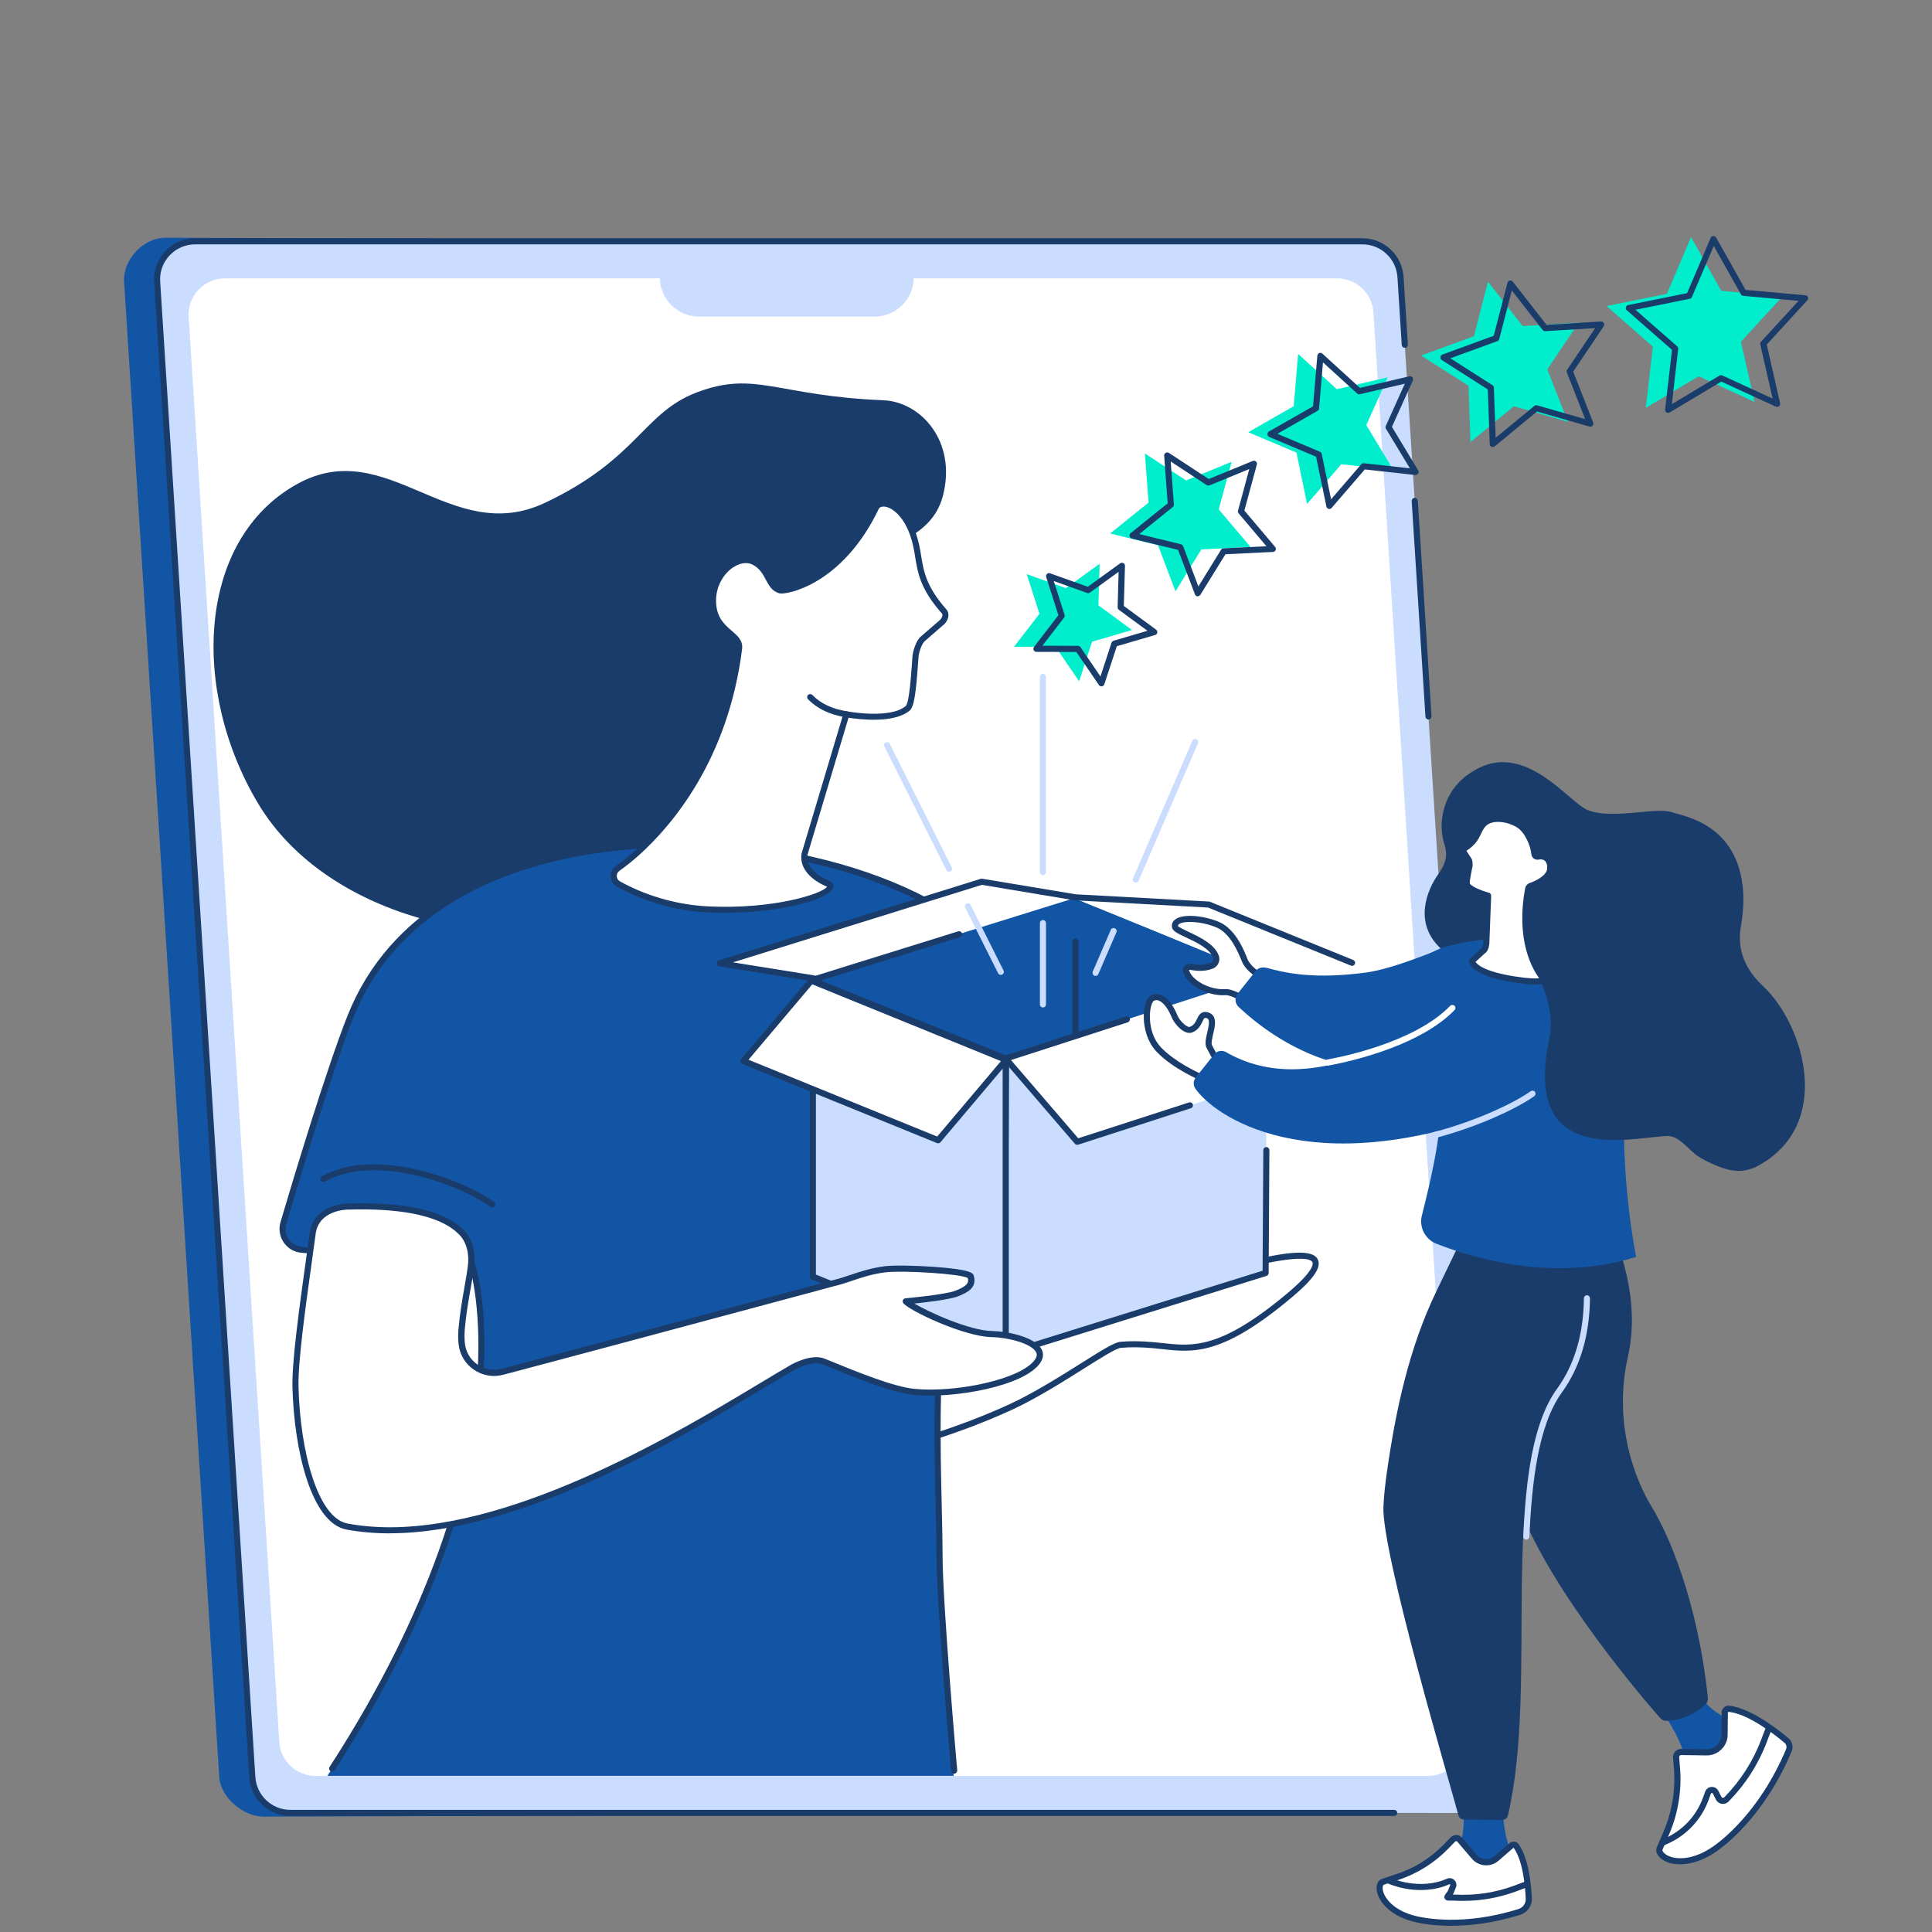 <svg xmlns="http://www.w3.org/2000/svg" id="Ebene_1" data-name="Ebene 1" viewBox="0 0 350 350"><rect x="0" y="0" width="350" height="350" fill="#808080" stroke="none"/><defs><style>      .cls-1 {        fill: #fff;      }      .cls-2 {        fill: #caddff;      }      .cls-3 {        fill: #1a3c6b;      }      .cls-4 {        fill: #1355a5;      }      .cls-5 {        fill: #0ec;      }    </style></defs><path class="cls-4" d="M47.7,329.1l210.38-.67c3.99,0,7.14-3.37,6.89-7.35l-17.24-270.89c-.23-3.64-3.25-6.47-6.88-6.47l-210.92-.65c-3.98,0-7.71,4.02-7.45,8l17.24,270.89c.23,3.64,4.35,7.14,7.99,7.14"></path><path class="cls-2" d="M52.59,328.43h211.48c3.98,0,7.14-3.37,6.88-7.34l-17.24-270.9c-.23-3.64-3.25-6.47-6.89-6.47H35.35c-3.98,0-7.14,3.37-6.88,7.35l17.24,270.89c.23,3.64,3.24,6.47,6.88,6.47"></path><path class="cls-3" d="M252.57,328.98H52.59c-3.92,0-7.18-3.07-7.43-6.98L27.92,51.1c-.13-2.08.58-4.06,2-5.58s3.35-2.36,5.43-2.36h211.48c3.92,0,7.19,3.07,7.44,6.99l.78,12.26c.02.31-.21.57-.52.59-.3.03-.56-.21-.59-.51l-.78-12.27c-.21-3.34-2.99-5.95-6.33-5.95H35.35c-1.77,0-3.42.72-4.63,2.01s-1.82,2.98-1.7,4.75l17.24,270.89c.21,3.34,2.99,5.95,6.33,5.95h199.98c.3,0,.55.24.55.55s-.24.55-.55.55"></path><path class="cls-3" d="M258.78,130.34c-.29,0-.53-.23-.55-.52l-2.49-39.04c-.02-.3.21-.57.52-.59.3-.02.56.21.59.52l2.48,39.04c.02.3-.21.57-.51.59h-.04"></path><path class="cls-1" d="M57.16,321.73h201.52c3.79,0,6.8-3.21,6.56-7l-16.43-258.14c-.22-3.46-3.09-6.16-6.56-6.16H40.74c-3.8,0-6.8,3.21-6.56,7l16.42,258.14c.22,3.46,3.09,6.16,6.56,6.16"></path><path class="cls-2" d="M126.65,57.36h31.78c3.93,0,7.11-3.19,7.11-7.13h-46.01c0,3.94,3.19,7.13,7.11,7.13"></path><path class="cls-3" d="M160.02,72.51c6.82.27,13.35,7.48,10.8,17.31-2.08,8.02-10.99,8.96-15.69,12.59-15.2,11.77-23.78,54.09-45.27,63.36-17.15,7.4-50.27,1.33-63.14-20.27-12.24-20.54-10.99-47.84,7.16-57.84,16.31-8.99,27.76,11.53,44.89,3.41,16.88-8,17.7-16.33,27.56-20.02,10.57-3.96,14.37.68,33.7,1.46"></path><path class="cls-1" d="M157.72,263.39c2.31-.53,13.65-3.09,25.38-8.51,8.3-3.82,17.84-11.08,19.9-11.27,1.65-.15,3.56-.15,5.86.06,6.3.55,11.1,2.48,24.78-9.04,15.54-13.07-12.38-4.2-12.38-4.2,0,0,4.37-4.91,4.82-6.52.53-1.9-.37-3.22-4.51-.59-6.56,4.17-4.97,5.47-11.07,8.01-2.49,1.04-19.06,6.58-34.92,7.35-14.49.71-27.26-1.52-27.26-1.52,0,0-5.58,29.68,9.4,26.24"></path><path class="cls-3" d="M148.78,237.79c-.51,3.08-2.77,18.63,2.53,23.73,1.57,1.51,3.63,1.94,6.29,1.34l.12-.03c11.29-2.59,19.92-6.02,25.16-8.44,4.36-2.01,9.07-4.98,12.86-7.36,4.02-2.53,6.17-3.86,7.22-3.95,1.75-.16,3.7-.14,5.95.06.61.05,1.21.12,1.81.18,5.34.59,10.39,1.15,22.58-9.1,4.76-4.01,4.61-5.28,4.45-5.57-.84-1.53-8.95-.02-16.31,2.31-.24.08-.5-.02-.63-.23s-.11-.48.05-.67c1.73-1.94,4.4-5.21,4.71-6.3.17-.62.15-1.12-.06-1.27-.07-.06-.81-.49-3.63,1.29-2.9,1.84-4.15,3.09-5.26,4.19-1.36,1.35-2.44,2.43-5.89,3.87-2.4,1-19.06,6.61-35.11,7.39-12.71.62-24.23-1.03-26.83-1.44ZM157.72,263.39h0,0ZM155.44,264.22c-1.94,0-3.58-.64-4.9-1.91-6.28-6.05-2.9-24.48-2.75-25.26.06-.3.34-.49.64-.44.12.02,12.88,2.2,27.13,1.51,15.89-.77,32.37-6.32,34.74-7.31,3.26-1.35,4.21-2.31,5.54-3.63,1.09-1.08,2.44-2.43,5.44-4.33,2.38-1.52,3.98-1.92,4.88-1.25.61.46.78,1.33.46,2.46-.32,1.16-2.33,3.68-3.7,5.3,1.52-.44,3.79-1.06,6.12-1.56,7.61-1.64,9.16-.61,9.66.31.78,1.41-.67,3.56-4.71,6.95-12.55,10.56-17.82,9.97-23.41,9.35-.59-.06-1.17-.13-1.78-.18-2.19-.19-4.08-.21-5.77-.05-.83.07-3.7,1.88-6.73,3.79-3.81,2.4-8.56,5.39-12.98,7.43-5.29,2.44-13.99,5.9-25.38,8.52l-.11.02h0c-.85.19-1.64.29-2.4.29"></path><path class="cls-4" d="M63.47,184.21c-3.69,9.28-9.38,28.09-12.02,36.96-.75,2.54.95,5.14,3.57,5.46l30.97,3.88s11.22,33.51-26.67,91.18c0,0,0,.02,0,.02h113.44s0-.01,0-.01c0,0-2.54-30.72-2.54-39.78,0-10.72-1.33-31.93,1.12-45.4,2.44-13.47,15.28-18.07,15.28-18.07,0,0,1.29-37.91-7.64-47.16-21.98-22.77-98.33-30.25-115.5,12.92"></path><path class="cls-3" d="M172.85,321.33c-.28,0-.52-.21-.55-.5-.03-.3-2.65-30.22-2.65-38.89,0-2.48-.07-5.46-.15-8.9-.26-11.05-.61-26.19,1.27-36.6,2.25-12.36,13.17-17.47,15.29-18.35.1-3.89.71-37.89-7.5-46.4-6.43-6.67-18.04-12.29-31.84-15.42-14.35-3.26-29.59-3.61-42.91-.97-13.99,2.76-32.26,10.06-39.84,29.13-3.77,9.49-9.72,29.24-12.11,37.29-.28.94-.12,1.94.43,2.75.55.81,1.42,1.32,2.4,1.4l30.86,2.61c.22.02.41.17.48.38.12.36,2.9,8.92,1.18,24.58-1.58,14.41-7.48,37.78-26.58,67.25-.17.25-.51.33-.76.16s-.33-.51-.16-.76c18.95-29.25,24.82-52.41,26.4-66.69,1.52-13.74-.52-22.11-1.01-23.86l-30.49-2.59c-1.31-.11-2.48-.79-3.22-1.88-.73-1.09-.95-2.43-.57-3.69,2.38-8.07,8.35-27.85,12.14-37.39,7.77-19.53,26.39-26.99,40.65-29.8,13.47-2.66,28.87-2.31,43.37.98,14.01,3.18,25.81,8.92,32.39,15.73,8.99,9.32,7.85,46.01,7.8,47.57,0,.23-.16.42-.37.5-.12.04-12.56,4.65-14.93,17.64-1.87,10.3-1.52,25.37-1.26,36.38.08,3.46.15,6.44.15,8.93,0,8.62,2.62,38.49,2.65,38.79.02.3-.2.57-.5.6h-.05"></path><path class="cls-3" d="M89.18,218.75c-.12,0-.24-.03-.34-.11-4.46-3.42-20.44-10-29.99-4.57-.26.15-.6.06-.75-.21-.15-.26-.06-.6.21-.75,10-5.68,26.59,1.11,31.21,4.66.24.18.29.53.11.77-.11.14-.27.22-.44.22"></path><path class="cls-4" d="M229.09,230.51l-33.96-13.89.18-53.7,33.79,13.96v53.62"></path><path class="cls-4" d="M147.69,230.83l47.43-15.05.33-53.51-47.76,14.93v53.62"></path><path class="cls-2" d="M181.92,245.39l47.34-14.76.31-53.31-47.34,14.76-.31,53.31"></path><path class="cls-3" d="M181.92,245.94c-.12,0-.24-.04-.33-.11-.14-.11-.23-.27-.22-.45l.31-53.31c0-.24.16-.45.39-.53l21.42-6.68c.29-.09.6.07.69.36.09.29-.07.6-.36.69l-21.03,6.56-.3,52.15,46.24-14.42.13-21.85c0-.3.25-.55.55-.55h0c.3,0,.55.25.55.56l-.13,22.25c0,.24-.16.45-.39.53l-47.34,14.76c-.05.01-.11.02-.16.02"></path><path class="cls-2" d="M182.2,245.39l-34.93-14.11v-53.62l34.93,14.12v53.62"></path><path class="cls-3" d="M147.81,230.9l33.83,13.67v-52.43l-33.83-13.67v52.43ZM182.2,245.94c-.07,0-.14,0-.21-.04l-34.93-14.11c-.21-.08-.34-.29-.34-.51v-53.62c0-.18.09-.36.24-.46s.35-.12.52-.06l34.93,14.12c.21.08.34.29.34.51v53.62c0,.18-.09.36-.24.46-.09.06-.2.09-.31.09"></path><path class="cls-1" d="M182.24,192.01l-12.29,14.56-35.27-14.35,12.3-14.56,35.26,14.35"></path><path class="cls-3" d="M135.6,191.98l34.18,13.92,11.55-13.67-34.18-13.91-11.55,13.66ZM169.95,207.12c-.07,0-.14-.01-.21-.04l-35.26-14.35c-.17-.07-.29-.21-.33-.38-.04-.17,0-.35.12-.49l12.3-14.56c.15-.18.41-.24.63-.16l35.26,14.36c.17.06.29.2.33.38.04.17,0,.36-.12.49l-12.3,14.56c-.11.12-.26.19-.42.19"></path><path class="cls-1" d="M228.88,176.68l12.96,15.08-46.68,15.09-12.96-15.08,46.68-15.09"></path><path class="cls-3" d="M195.15,207.4c-.16,0-.31-.07-.42-.19l-12.96-15.08c-.12-.14-.16-.33-.11-.51.05-.18.18-.32.36-.38l21.95-7.1c.29-.09.6.07.7.36.09.29-.07.6-.36.7l-21.16,6.84,12.18,14.17,20.07-6.49c.29-.1.6.06.69.36s-.06.6-.36.69l-20.41,6.6c-.06.02-.12.03-.17.03"></path><path class="cls-1" d="M253.91,178.05l-24.75-1.28-34.94-14.19,24.75,1.28,34.93,14.19"></path><path class="cls-1" d="M195.16,162.54l-47.45,14.78-16.95-2.82,47.45-14.78,16.95,2.82"></path><path class="cls-3" d="M147.86,177.86s-.06,0-.09,0l-17.47-2.8c-.25-.04-.44-.25-.46-.51-.02-.25.14-.49.39-.57l47.45-14.78c.08-.02.17-.03.25-.01l16.96,2.82,24.11,1.31c.06,0,.12.01.18.04l25.97,10.55c.28.12.42.43.3.72-.12.28-.44.42-.72.3l-25.88-10.52-24.05-1.3s-.04,0-.06,0l-16.87-2.81-45.08,14.04,15.01,2.41,25.78-8.03c.29-.09.6.07.69.36s-.07.6-.36.69l-25.9,8.07c-.06.02-.11.03-.17.03"></path><path class="cls-2" d="M198.47,176.8c-.07,0-.15-.01-.22-.05-.28-.12-.41-.45-.29-.73l3.27-7.57c.12-.28.44-.41.73-.29.28.12.41.45.29.73l-3.27,7.57c-.09.21-.29.33-.5.33"></path><path class="cls-2" d="M205.77,159.88c-.07,0-.15-.01-.22-.04-.28-.12-.41-.45-.29-.73l10.74-24.9c.12-.28.44-.41.73-.29.28.12.41.45.29.73l-10.74,24.9c-.09.21-.29.33-.51.33"></path><path class="cls-2" d="M181.31,176.61c-.2,0-.4-.11-.49-.3l-5.97-11.89c-.13-.27-.03-.6.24-.74.28-.14.61-.03.74.24l5.97,11.89c.14.27.03.61-.24.74-.08.04-.17.06-.25.06"></path><path class="cls-2" d="M171.93,157.92c-.2,0-.4-.11-.49-.3l-11.23-22.37c-.13-.27-.03-.61.24-.74.27-.14.61-.03.74.24l11.23,22.37c.14.27.03.61-.24.74-.08.04-.17.06-.25.06"></path><path class="cls-2" d="M188.94,182.51c-.3,0-.55-.24-.55-.55v-14.74c0-.3.25-.55.55-.55s.55.25.55.55v14.74c0,.3-.24.55-.55.55"></path><path class="cls-2" d="M188.94,158.56c-.3,0-.55-.24-.55-.55v-35.38c0-.3.25-.55.55-.55s.55.25.55.55v35.38c0,.3-.24.55-.55.55"></path><path class="cls-3" d="M194.83,188.04c-.3,0-.55-.25-.55-.55v-16.95c0-.3.25-.55.55-.55s.55.25.55.55v16.95c0,.3-.24.55-.55.55"></path><path class="cls-1" d="M136.51,101.78c2.93,1.47,2.55,4.63,4.86,5.19.8.19,10.72-1.25,17.31-15.03.78-1.62,4.75-.73,6.69,4.82,1.7,4.84.19,7.8,5.65,14.02.52.6.1,1.57-.53,2.06l-3.32,2.88c-.7.55-1.27,2.36-1.35,3.24-.22,2.74-.48,8.55-1.4,9.34-3.06,2.63-11.12,1.1-11.12,1.1l-7.57,25.29c-.56,3.57,4.13,5.35,4.13,5.35,3.03,1.22-7.46,5.39-21.62,4.71-7.46-.36-13.22-2.92-16.22-4.6-1.08-.6-1.16-2.12-.16-2.83.99-.71,2.25-1.68,3.63-2.92,8.09-7.32,16.19-19.48,18.38-36.92.34-2.73-4.33-2.95-4.7-8.04-.39-5.31,4.36-9.15,7.32-7.66"></path><path class="cls-3" d="M135.1,102.01c-.73,0-1.52.27-2.31.79-1.56,1.04-3.29,3.4-3.05,6.6.19,2.61,1.59,3.81,2.82,4.87,1.06.91,2.06,1.78,1.88,3.28-2.52,20.09-12.71,31.97-18.56,37.26-1.19,1.08-2.43,2.07-3.68,2.96-.32.23-.49.59-.47.98s.23.73.58.92c2.77,1.54,8.52,4.17,15.98,4.53,11.92.58,20.8-2.33,21.54-3.57-.03-.02-.08-.05-.15-.07-.19-.07-5.1-1.98-4.47-5.95,0-.02.01-.05.02-.07l7.57-25.29c.08-.27.36-.44.63-.39.08.02,7.83,1.46,10.66-.97.61-.55.96-5.47,1.11-7.58.04-.51.07-.99.1-1.4.07-.92.66-2.93,1.56-3.63l3.3-2.86c.31-.24.54-.62.57-.93.02-.22-.07-.31-.1-.35-3.87-4.4-4.34-7.21-4.83-10.18-.2-1.26-.42-2.57-.93-4.02-1.21-3.44-3.3-5.09-4.73-5.17-.27,0-.75.02-.94.41-6.64,13.87-16.8,15.59-17.93,15.32-1.39-.33-1.97-1.42-2.54-2.49-.55-1.02-1.11-2.08-2.44-2.74-.36-.18-.75-.26-1.17-.26ZM131.3,165.37c-1.01,0-2.03-.02-3.06-.07-7.68-.37-13.61-3.08-16.46-4.66-.68-.37-1.1-1.06-1.15-1.82-.04-.77.31-1.5.94-1.94,1.21-.86,2.42-1.83,3.58-2.88,5.73-5.19,15.72-16.83,18.21-36.58.11-.87-.44-1.39-1.51-2.31-1.26-1.08-2.98-2.56-3.2-5.63-.23-3.02,1.16-6.01,3.54-7.59,1.57-1.05,3.24-1.27,4.58-.6,1.64.82,2.35,2.15,2.92,3.21.59,1.09.96,1.72,1.82,1.93,1.17.16,10.45-1.71,16.68-14.73.33-.7,1.08-1.08,2-1.03,1.85.1,4.34,1.96,5.72,5.9.54,1.55.77,2.9.98,4.21.47,2.81.9,5.46,4.56,9.62.28.32.41.73.36,1.19-.06.61-.42,1.26-.97,1.68l-3.29,2.86c-.51.4-1.09,1.98-1.15,2.87-.03.4-.07.87-.1,1.38-.36,4.98-.68,7.64-1.49,8.33-2.81,2.41-9.24,1.6-11.09,1.31l-7.42,24.78c-.45,3.07,3.75,4.7,3.79,4.71.94.38.91,1.02.85,1.27-.44,2-9.11,4.58-19.64,4.58"></path><path class="cls-3" d="M153.33,129.95s-.06,0-.09,0c-2.92-.47-5.23-1.58-6.86-3.28-.21-.22-.2-.57.01-.78.22-.21.57-.2.78.01,1.47,1.53,3.57,2.53,6.25,2.96.3.05.5.33.45.63-.04.27-.28.46-.54.46"></path><path class="cls-1" d="M143.68,247.68c-13.45,7.7-52.61,34.17-80.83,28.87-6.09-1.14-9.04-14.44-9.32-25.26-.15-5.91,2.3-21.5,3.1-27.78.64-5.01,6.56-4.93,6.56-4.93,14.83-.44,19.01,3.26,20.55,4.82,0,0,2.06,1.95,1.61,5.88-.31,2.8-1.31,6.95-1.7,11.39-.09,1.09-.08,2.04.02,2.86.42,3.55,3.91,5.89,7.36,4.98,8.37-2.19,59.91-16.04,60-16.06,2.73-.62,5.45-2.04,9.4-2.52,3.02-.36,15.12.25,15.43,1.34.44,1.56-.56,2.27-2.49,3.05-1.91.77-9.26,1.42-9.26,1.42.63.93,10.56,5.88,15.67,5.94,3.27.04,10.29,1.73,8.24,4.85-2.64,4-15.18,6.32-22.34,5.62-4.03-.39-10.64-3.13-16.46-5.51-2.17-.89-5.54,1.03-5.54,1.03"></path><path class="cls-3" d="M63.19,219.12c-.44,0-5.46.09-6.01,4.45-.18,1.39-.43,3.21-.73,5.31-1.05,7.52-2.49,17.82-2.37,22.38.29,11.52,3.43,23.72,8.87,24.74,2.47.46,5.04.68,7.67.68,23.64,0,52.45-17.32,67.06-26.1,2.22-1.34,4.14-2.49,5.71-3.39t0,0c.15-.08,3.63-2.03,6.02-1.05l.58.24c5.58,2.28,11.91,4.86,15.72,5.23,7.51.73,19.44-1.75,21.83-5.38.41-.62.28-1.03.15-1.28-.85-1.61-5.27-2.68-7.94-2.71-5.14-.06-15.26-4.92-16.12-6.18-.11-.16-.13-.37-.05-.55.08-.18.26-.3.45-.31.07,0,7.28-.66,9.1-1.39,2.1-.85,2.41-1.4,2.2-2.28-1.25-.78-11.78-1.41-14.87-1.04-2.42.29-4.42.96-6.17,1.56-1.09.36-2.12.71-3.17.95-.06.02-2.11.57-5.41,1.46-13.09,3.52-47.87,12.85-54.57,14.6-1.82.48-3.74.14-5.29-.92-1.53-1.04-2.54-2.7-2.76-4.53-.11-.91-.12-1.91-.02-2.98.24-2.68.68-5.24,1.08-7.5.26-1.5.49-2.8.62-3.91.41-3.58-1.37-5.34-1.44-5.42-1.26-1.27-5.05-5.11-20.15-4.67h-.02ZM70.61,277.78c-2.69,0-5.32-.22-7.86-.69-6.3-1.18-9.47-14.2-9.77-25.8-.12-4.65,1.33-15,2.38-22.56.3-2.11.55-3.92.73-5.3.69-5.43,7.04-5.42,7.12-5.41,15.56-.46,19.61,3.64,20.94,4.98.08.07,2.24,2.18,1.76,6.33-.13,1.14-.36,2.45-.63,3.97-.39,2.23-.84,4.76-1.07,7.4-.08,1-.08,1.93.02,2.75.18,1.52,1.01,2.89,2.28,3.76,1.29.87,2.89,1.15,4.39.76,6.69-1.75,41.47-11.09,54.56-14.6,5.42-1.46,5.43-1.46,5.46-1.46.99-.23,2-.56,3.06-.92,1.81-.61,3.86-1.3,6.4-1.61,1.53-.18,5.24-.13,8.84.12,6.87.49,7.07,1.19,7.19,1.62.6,2.13-1.06,3-2.82,3.71-1.45.58-5.7,1.09-7.96,1.32,2.73,1.59,10,4.92,14.17,4.98,2.51.03,7.7,1.03,8.89,3.3.28.53.48,1.38-.2,2.41-2.85,4.34-15.83,6.55-22.86,5.87-3.98-.38-10.38-3-16.03-5.31l-.58-.24c-1.89-.77-5.02.97-5.06.99-1.57.9-3.48,2.05-5.7,3.37-14.7,8.84-43.69,26.25-67.65,26.25"></path><path class="cls-4" d="M300.87,309.76s4.87,6.48,4.53,10.74l.1,1.65,10.17-9.28-1.42-.58c-2.25-1.54-4.63-2.46-5.94-4.86l-7.44,2.32"></path><path class="cls-1" d="M303.65,318.38l.16,2.01c.31,3.98-.34,7.97-1.91,11.63l-1.21,2.82c-.12.27-.09.58.06.82l.08.12c.88,1.39,4.79,2.59,9.73-.77,3.06-2.07,9.26-7.84,13.5-17.91.27-.64.09-1.37-.43-1.82-1.93-1.62-6.68-5.31-10.38-5.72-.42-.05-.78.26-.79.68l-.03,4c-.02,1.79-1.49,3.23-3.28,3.21l-4.57-.06c-.55,0-.97.45-.93.99"></path><path class="cls-3" d="M304.57,317.94c-.14,0-.23.07-.27.12-.04.04-.11.14-.1.28l.16,2.01c.32,4.05-.36,8.16-1.96,11.9l-1.21,2.81c-.04.1-.03.22.03.31l.08.12c.23.35.84.81,1.89,1.03,1.2.25,3.72.32,7.07-1.95,1.37-.93,8.45-6.16,13.3-17.67.17-.42.06-.89-.28-1.18-1.85-1.55-6.52-5.2-10.09-5.6-.06-.01-.1.02-.12.04-.03.02-.05.06-.05.1l-.04,4c0,1.02-.41,1.96-1.14,2.67s-1.69,1.1-2.7,1.08l-4.57-.06h0ZM304.41,337.74c-.59,0-1.08-.06-1.46-.14-1.19-.24-2.14-.79-2.6-1.52l-.08-.12c-.25-.4-.3-.9-.11-1.34l1.21-2.82c1.53-3.57,2.18-7.5,1.88-11.37l-.16-2.01c-.04-.41.11-.82.39-1.12s.68-.47,1.09-.47l4.57.06c.73.03,1.4-.26,1.91-.76.51-.5.8-1.18.8-1.9l.04-4c0-.35.16-.68.42-.91.27-.24.62-.35.98-.31,3.87.43,8.75,4.24,10.68,5.85.72.6.96,1.59.59,2.45-4.97,11.8-12.28,17.2-13.7,18.16-2.67,1.82-4.91,2.26-6.46,2.26"></path><path class="cls-3" d="M301.19,334.37c-.21,0-.42-.12-.51-.33-.12-.28,0-.61.29-.73l.63-.27c3.18-1.39,5.7-4.05,6.89-7.32l.42-1.15c.18-.49.62-.82,1.15-.85s1,.24,1.24.72l.55,1.07c.06.13.18.17.24.18s.18.01.28-.09c2.95-3.01,5.21-6.53,6.7-10.48l.86-2.28c.11-.29.42-.43.71-.32.29.11.43.42.32.71l-.86,2.28c-1.55,4.09-3.89,7.74-6.95,10.86-.32.33-.78.48-1.24.41-.45-.07-.85-.36-1.05-.77l-.55-1.08c-.05-.1-.14-.11-.19-.11-.05,0-.14.03-.18.13l-.42,1.15c-1.3,3.55-4.03,6.44-7.49,7.95l-.63.28c-.07.03-.15.04-.22.04"></path><path class="cls-4" d="M265.14,327.71s.56,6.37-2.08,9.4l-.82,1.3,12.38-.66-.6-1.35c-1.06-2.42-1.88-6.3-1.67-8.84l-7.2.15"></path><path class="cls-1" d="M263.22,333.23l-1.24,1.28c-2.46,2.54-5.5,4.43-8.86,5.54l-2.58.84c-.24.08-.43.28-.5.53l-.04.13c-.41,1.4,1.09,4.71,6.21,6.05,3.09.8,10.23,1.54,19.06-1.25,1.05-.33,1.73-1.34,1.68-2.43-.12-2.54-.56-7.06-2.26-9.48-.21-.3-.62-.34-.89-.1-.61.52-1.69,1.46-2.68,2.32-1.21,1.04-3.02.9-4.05-.3l-2.64-3.09c-.31-.36-.87-.38-1.2-.04"></path><path class="cls-3" d="M263.22,333.23h0,0ZM263.8,333.54s-.12.01-.19.08l-1.24,1.28c-2.51,2.59-5.65,4.55-9.08,5.68l-2.58.85c-.07.02-.12.08-.15.15l-.04.13c-.1.35-.04,1,.42,1.81.53.94,1.95,2.65,5.4,3.55,1.36.35,8.65,1.95,18.76-1.24.8-.25,1.34-1.03,1.3-1.88-.11-2.44-.54-6.87-2.17-9.18-.04-.02-.06-.02-.08,0l-2.68,2.32c-.7.6-1.58.89-2.49.82-.91-.07-1.74-.49-2.34-1.19l-2.64-3.09c-.06-.08-.15-.09-.19-.1h0ZM262.93,348.88c-3.67,0-6.12-.55-6.86-.75-3.85-1-5.46-2.97-6.09-4.07-.54-.95-.73-1.93-.52-2.67l.04-.12c.12-.42.45-.76.87-.9l2.58-.85c3.26-1.07,6.24-2.93,8.63-5.4l1.24-1.28c.27-.28.64-.42,1.03-.42.38.01.75.18,1,.48l2.64,3.09c.4.48.97.76,1.58.8.62.05,1.21-.15,1.69-.55l2.68-2.32c.25-.22.58-.31.91-.28.31.04.61.21.79.48,1.79,2.54,2.25,7.21,2.37,9.77.06,1.35-.79,2.58-2.06,2.98-4.92,1.55-9.2,2-12.5,2"></path><path class="cls-3" d="M265.05,344.36c-.52,0-1.05-.01-1.57-.04h-1.08c-.45-.02-.62-.26-.68-.4-.18-.4.09-.73.32-1.02.11-.13.24-.3.28-.41l.4-.99s0-.09-.03-.12-.08-.05-.12-.03l-1.01.4c-5.28,1.72-10.07-.51-10.27-.61-.28-.13-.39-.46-.26-.73.13-.27.46-.39.74-.26.04.02,4.6,2.14,9.43.56l.98-.38c.46-.18.97-.07,1.31.28.34.35.45.85.26,1.31l-.39.99c-.04.11-.1.21-.16.31h.33c3.75.21,7.41-.35,10.9-1.66l2.02-.76c.28-.11.6.04.71.32s-.04.61-.32.71l-2.03.76c-3.14,1.18-6.41,1.77-9.74,1.77"></path><path class="cls-3" d="M286.03,223.6s4.99,16.56-3.52,28.31c-11.47,15.83-3.6,52.44-9.34,77-.11.47-.54.79-1.02.79l-6.96-.07c-.46,0-.86-.32-.98-.77-1.64-6.13-13.94-47.65-13.59-55.92.08-1.88.32-4.08.65-6.39,1.61-11.2,4-22.36,8.91-32.55l7.65-15.9,18.21,5.51"></path><path class="cls-3" d="M291.42,221.73s6.28,11.7,3.5,24.01,1.4,22.52,4.35,27.32c2.91,4.75,8.25,16.72,10.13,34.53.05.43-.11.86-.42,1.16-.98.94-3.41,2.85-7.08,3-.42.02-.84-.16-1.12-.48-2.89-3.29-19.53-22.61-25.44-37.98-6.49-16.86-7.7-44.87-7.7-44.87,0,0,16.15,1.71,23.79-6.69"></path><path class="cls-2" d="M276.5,278.91h-.03c-.31-.01-.54-.27-.52-.58.47-9.71,1.57-20.47,6.12-26.74,3.16-4.35,4.8-9.87,4.87-16.39,0-.3.25-.55.55-.55h0c.3,0,.55.25.55.56-.08,6.76-1.79,12.49-5.08,17.03-4.38,6.04-5.45,16.61-5.91,26.15-.01.3-.26.53-.55.53"></path><path class="cls-1" d="M220.7,192.62l-1.66-3.07c-.6-1.4,1.72-5.16-.4-5.64-1.54-.35-.93,1.84-2.86,2.62-1.01.4-2.57-1.39-2.95-2.3-1.3-3.16-2.97-4.08-4.13-3.37-1.16.7-1.76,6.15,1.22,9.28s8.1,5.22,8.1,5.22l2.67-2.74"></path><path class="cls-3" d="M209.49,181.19c-.18,0-.34.05-.5.14-.16.1-.47.65-.61,1.71-.25,1.89.11,4.78,1.95,6.71,2.43,2.55,6.4,4.43,7.58,4.95l2.12-2.18-1.47-2.72s-.01-.03-.02-.05c-.3-.72-.08-1.7.17-2.73.2-.86.45-1.94.18-2.37-.05-.07-.13-.17-.37-.22-.3-.06-.36-.08-.68.62-.3.64-.71,1.52-1.85,1.98-1.44.58-3.25-1.58-3.66-2.6-.72-1.75-1.62-2.91-2.47-3.19-.12-.04-.24-.06-.36-.06ZM218.03,195.92c-.07,0-.14-.01-.2-.04-.22-.09-5.28-2.17-8.3-5.35-2.11-2.22-2.53-5.5-2.25-7.62.1-.74.38-2.06,1.14-2.52.54-.33,1.15-.39,1.77-.18,1.2.39,2.28,1.71,3.15,3.82.37.9,1.72,2.2,2.23,1.99.74-.3,1.01-.86,1.27-1.41.3-.64.71-1.51,1.93-1.23.47.11.83.35,1.06.72.51.82.23,2.03-.05,3.2-.18.77-.38,1.64-.23,2.03l1.64,3.04c.12.21.08.48-.09.65l-2.67,2.74c-.11.11-.25.17-.4.17"></path><path class="cls-1" d="M228.37,176.84s-2.24-1.21-2.91-2.93c-.62-1.59-2.14-5.25-4.86-6.39-3.53-1.48-8.13-1.42-7.74.41.22,1.02,6.35,2.39,7.41,5.4.22.63-.11,1.34-.73,1.61-.75.31-2.02.59-3.92.21-.49-.1-.91.36-.75.83.21.64.74,1.51,2.04,2.37,1.66,1.09,3.74,1.5,4.98,1.39,1.36-.12,3.88,1.54,3.88,1.54l2.58-4.44"></path><path class="cls-3" d="M222.04,179.17c1.15,0,2.74.85,3.56,1.33l2.02-3.48c-.75-.49-2.14-1.54-2.67-2.92-1.28-3.3-2.82-5.35-4.56-6.08-2.77-1.17-6.02-1.26-6.86-.56-.12.11-.15.19-.13.3.19.23,1.12.67,1.88,1.03,2.02.95,4.78,2.25,5.52,4.35.32.91-.13,1.92-1.03,2.3-.8.34-2.19.66-4.24.24-.05,0-.08.02-.1.04-.03.04-.02.07-.02.08.17.51.62,1.29,1.82,2.08,1.57,1.04,3.5,1.4,4.63,1.31.06,0,.12,0,.18,0ZM225.97,182.06l-.49-.32c-.91-.61-2.69-1.53-3.53-1.46-1.32.12-3.55-.3-5.34-1.48-1.18-.78-1.94-1.68-2.26-2.66-.13-.4-.05-.84.24-1.15.29-.33.73-.48,1.15-.39,1.78.36,2.94.1,3.6-.18.35-.15.54-.56.42-.91-.59-1.66-3.11-2.85-4.95-3.71-1.46-.69-2.34-1.1-2.48-1.76-.12-.55.06-1.06.5-1.42,1.41-1.18,5.28-.75,7.99.39,3.06,1.28,4.64,5.36,5.16,6.7.49,1.26,2.09,2.33,2.66,2.64l.5.27-3.16,5.44"></path><path class="cls-4" d="M294.19,205.32c-.17-12.18-2.83-20.23-7.16-25.47-3.31-3.99-8.05-8.65-13.18-9.41-4.93-.73-11.22.22-14.48,2.14-2.08,1.23-2.68,1.84-3.28,3.6-1.68,4.25-1.58,8.09-.91,11.11.65,2.96,2.13,5.67,4.13,7.94,2.64,3,2.03,10.2-1.72,24.96-.54,2.12.58,4.32,2.62,5.12,6.58,2.6,21.37,7.08,36.2,2.38,0,0-2.05-9.67-2.22-22.39"></path><path class="cls-4" d="M219.95,191.01l-3.33,4.19c-.46.58-.49,1.38-.08,1.99,3.17,4.73,20.44,17.45,56.13,3.9,6.55-2.49,5.97-12.12,1.19-17.26-2.63-2.82-6.86-3.4-10.18-1.44-7.82,4.62-26.17,17.08-41.56,8.22-.73-.42-1.65-.25-2.17.4"></path><path class="cls-4" d="M248.14,176.08c-.24.04-.48.08-.71.11-7.35.95-12.61.64-17.69-.79-.82-.23-1.69-.21-2.22.46l-3.31,4.15c-.58.73-.5,1.77.18,2.41,5.21,4.89,24.46,20.75,49.09,3.37l-9.24-15.28s-10.14,4.55-16.09,5.57"></path><path class="cls-1" d="M240.57,193.03c-.26,0-.5-.19-.54-.46-.06-.3.15-.59.45-.64,1.58-.27,15.6-2.86,22.23-9.71.21-.22.56-.23.79-.01.21.21.22.56,0,.78-6.88,7.1-21.23,9.76-22.84,10.04-.03,0-.06,0-.1,0"></path><path class="cls-2" d="M259.92,206.17c-.24,0-.47-.16-.54-.41-.08-.3.1-.6.39-.67,7.72-2.03,14.51-5.27,17.54-7.41.25-.18.59-.12.77.13.17.24.11.59-.13.77-3.11,2.2-10.05,5.51-17.9,7.58-.05.01-.1.02-.14.02"></path><path class="cls-3" d="M261.68,153.01c-.41-1.35-.61-2.75-.49-4.16.24-2.94,1.57-7.18,6.77-9.75,8.66-4.27,16.16,6.04,19.47,7.56,4.19,1.92,12.37-.44,15.21.43,2.61.81,12.82,2.31,13.19,15.38.04,1.44-.09,2.88-.29,4.31-.25,1.81-1.65,6.72,3.86,11.87,7.36,6.89,12.86,24.92-.79,32.48-3.26,1.81-6.04.85-9.12-.62-.56-.27-1.15-.58-1.75-.95-1.75-1.07-3.45-3.85-5.74-3.76-6.71.25-26.28,5.71-21.33-17.66,1.39-6.57-2.97-13.33-4.59-15.72-3.1-4.58-15.1-.61-15.1-.61l-.02-.02c-4.83-4.55-2.59-10.39-.3-13.58,1.69-2.36,1.39-4.02,1.03-5.2"></path><path class="cls-1" d="M278.65,155.18c-.33.08-.65-.15-.68-.49-.15-1.59-1.21-4.31-2.98-5.34-2.27-1.32-5.31-1.43-6.49.24-1.03,1.46-.82,2.6-3.25,4.15-.23.15-.18.52-.02.74l.83,1.29c.18.25.2.91.14,1.21-.19.94-.61,2.88-.43,3.27.5,1.12,3.83,2.01,3.83,2.01l-.34,8.66c-.1,1.17-.62,1.38-.62,1.38l-1.97,1.79s-.07,2.12,7.59,3.34c5.76.92,5.4-.1,5.4-.1,0,0-4.88-5.13-2.81-16.3.05-.24.22-.45.46-.53.91-.32,3.37-1.33,3.53-3.07.16-1.85-1.06-2.51-2.19-2.25"></path><path class="cls-3" d="M268.44,171.78h0,0ZM267.31,174.25c.3.49,1.6,1.76,7.04,2.63,2.74.43,3.97.41,4.49.33-1.17-1.57-4.3-6.79-2.54-16.29.08-.44.39-.8.81-.95.71-.25,3.04-1.19,3.17-2.59.06-.66-.09-1.15-.42-1.44-.27-.24-.67-.32-1.09-.22h0c-.31.07-.64,0-.9-.18-.26-.19-.42-.48-.45-.8-.13-1.48-1.15-4.01-2.71-4.92-1.95-1.13-4.74-1.37-5.77.09-.29.41-.48.79-.67,1.2-.44.93-.9,1.89-2.61,3.02,0,0,0,.01.01.02l.85,1.31c.31.43.28,1.3.22,1.63l-.05.2c-.12.58-.48,2.35-.42,2.75.28.54,2,1.29,3.46,1.68.25.06.42.3.41.55l-.33,8.66c-.11,1.21-.6,1.65-.85,1.81l-1.65,1.5ZM278.04,178.36c-.86,0-2.09-.11-3.86-.39-7.76-1.24-8.07-3.47-8.06-3.9,0-.15.07-.29.18-.39l1.97-1.79s.08-.06.12-.09c.03-.03.25-.23.32-.93l.31-8.19c-1.03-.31-3.27-1.1-3.76-2.2-.18-.4-.1-1.2.36-3.4l.04-.2c.05-.24.01-.68-.05-.79l-.84-1.3c-.18-.24-.27-.61-.21-.91.05-.25.19-.46.4-.6,1.54-.98,1.9-1.75,2.32-2.63.21-.43.42-.88.77-1.37,1.43-2,4.86-1.77,7.22-.4,1.99,1.15,3.1,4.07,3.26,5.77l.13.53-.13-.54c.77-.18,1.53-.02,2.07.46.42.37.91,1.08.79,2.38-.18,1.93-2.51,3.04-3.89,3.53-.05.02-.09.06-.1.12-2,10.72,2.61,15.77,2.67,15.82.05.06.09.12.12.2.06.18.06.45-.14.7-.22.26-.67.51-2,.51"></path><path class="cls-5" d="M186,104.01l7.1,2.54,6.11-4.42-.22,7.54,6.08,4.46-7.23,2.12-2.35,7.17-4.25-6.23-7.53-.03,4.6-5.97-2.31-7.18"></path><path class="cls-5" d="M207.41,82.15l7.46,4.89,8.25-3.38-2.34,8.62,5.76,6.81-8.9.44-4.69,7.59-3.17-8.35-8.66-2.12,6.95-5.6-.66-8.9"></path><path class="cls-5" d="M235.16,64.11l7.02,6.4,9.23-2.16-3.9,8.66,4.91,8.13-9.43-1.04-6.2,7.19-1.92-9.3-8.74-3.69,8.24-4.71.8-9.47"></path><path class="cls-5" d="M269.57,51.03l6.27,8.04,10.17-.62-5.7,8.46,3.73,9.5-9.79-2.81-7.86,6.49-.36-10.2-8.59-5.48,9.57-3.5,2.55-9.88"></path><path class="cls-5" d="M306.35,42.95l5.47,9.74,11.11,1-7.55,8.23,2.49,10.9-10.14-4.65-9.58,5.73,1.28-11.11-8.4-7.35,10.94-2.21,4.38-10.28"></path><path class="cls-3" d="M188.87,116.98l6.41.02c.18,0,.36.09.46.24l3.62,5.31,2-6.11c.06-.18.19-.3.36-.36l6.16-1.81-5.18-3.79c-.14-.11-.23-.28-.23-.46l.18-6.43-5.2,3.76c-.15.11-.34.13-.51.07l-6.04-2.16,1.96,6.12c.06.18.02.36-.09.51l-3.92,5.09ZM199.53,124.34c-.18,0-.35-.09-.45-.24l-4.09-5.99-7.24-.02c-.21,0-.4-.12-.49-.31s-.07-.42.06-.58l4.42-5.75-2.21-6.91c-.06-.2,0-.42.14-.56.15-.15.37-.2.57-.12l6.82,2.44,5.87-4.25c.17-.12.4-.14.58-.04s.3.3.29.51l-.21,7.25,5.84,4.29c.17.12.25.33.22.54s-.18.37-.38.43l-6.95,2.04-2.26,6.89c-.07.2-.24.35-.45.38-.03,0-.06,0-.08,0"></path><path class="cls-3" d="M206.38,96.75l7.57,1.85c.18.04.32.17.38.34l2.77,7.3,4.1-6.64c.09-.15.26-.25.44-.26l7.79-.38-5.04-5.96c-.12-.14-.16-.33-.11-.5l2.04-7.53-7.21,2.96c-.17.07-.36.05-.51-.05l-6.52-4.28.58,7.79c.01.18-.06.36-.21.47l-6.07,4.9ZM216.99,108.04s-.04,0-.05,0c-.21-.02-.39-.16-.46-.35l-3.06-8.07-8.38-2.06c-.2-.05-.36-.21-.41-.42-.04-.21.03-.42.19-.55l6.72-5.41-.64-8.62c-.01-.21.09-.41.27-.52.18-.11.41-.1.59.01l7.21,4.73,7.98-3.27c.19-.08.42-.05.57.09.16.14.22.36.17.56l-2.26,8.33,5.57,6.59c.14.16.17.39.09.58-.08.19-.27.32-.48.33l-8.61.42-4.54,7.34c-.1.16-.28.26-.47.26"></path><path class="cls-3" d="M231.41,78.59l7.71,3.25c.17.07.29.22.32.4l1.7,8.21,5.47-6.35c.12-.13.3-.2.48-.18l8.32.92-4.33-7.17c-.09-.16-.11-.35-.03-.51l3.45-7.65-8.15,1.91c-.18.04-.36,0-.49-.13l-6.19-5.64-.71,8.35c-.02.18-.12.35-.28.43l-7.27,4.16ZM240.83,92.21s-.09,0-.14-.02c-.2-.05-.36-.22-.4-.42l-1.87-9.03-8.48-3.58c-.19-.08-.32-.27-.34-.48,0-.21.1-.41.28-.51l7.99-4.56.78-9.18c.02-.21.15-.39.35-.47.2-.08.42-.04.57.11l6.8,6.2,8.95-2.1c.21-.05.42.03.55.18.13.17.16.39.08.58l-3.79,8.4,4.76,7.89c.11.18.11.41,0,.58-.12.18-.32.27-.53.25l-9.14-1.01-6.01,6.97c-.11.12-.26.19-.42.19"></path><path class="cls-3" d="M271.06,61.27h0,0ZM262.73,64.9l7.65,4.88c.15.1.24.27.25.45l.32,9.08,7-5.77c.14-.12.33-.16.5-.11l8.72,2.5-3.32-8.45c-.06-.17-.05-.36.06-.51l5.07-7.53-9.05.55c-.18,0-.36-.07-.47-.21l-5.58-7.16-2.28,8.8c-.04.18-.18.32-.34.38l-8.52,3.11ZM270.43,81c-.07,0-.15-.01-.23-.05-.19-.09-.31-.27-.32-.49l-.35-9.91-8.34-5.33c-.18-.11-.28-.32-.25-.53.02-.21.16-.39.36-.46l9.3-3.4,2.49-9.6c.05-.2.21-.36.42-.4.2-.04.42.04.55.2l6.1,7.81,9.88-.6c.21-.01.41.09.51.28.1.18.09.41-.02.58l-5.53,8.22,3.62,9.23c.08.2.04.42-.1.57-.14.16-.36.22-.56.16l-9.52-2.73-7.64,6.3c-.1.08-.23.12-.36.12"></path><path class="cls-3" d="M306.02,53.59h0,0ZM296.28,56.12l7.56,6.62c.13.12.2.3.18.48l-1.15,9.99,8.62-5.16c.16-.09.35-.1.52-.03l9.12,4.19-2.24-9.81c-.04-.18.01-.36.13-.49l6.8-7.41-10-.9c-.18-.02-.35-.12-.43-.28l-4.93-8.76-3.95,9.25c-.07.17-.22.29-.4.32l-9.84,1.99ZM302.2,74.81c-.1,0-.21-.03-.3-.09-.18-.12-.27-.32-.25-.53l1.25-10.81-8.18-7.16c-.16-.14-.23-.36-.17-.56.05-.2.22-.36.42-.4l10.66-2.15,4.27-10.01c.08-.19.27-.32.48-.34.21,0,.41.1.51.28l5.34,9.48,10.83.97c.21.02.39.16.46.35.08.2.03.42-.11.57l-7.35,8.01,2.42,10.62c.05.2-.03.42-.19.55-.17.13-.39.16-.58.08l-9.88-4.54-9.33,5.58c-.09.05-.18.08-.29.08"></path></svg>